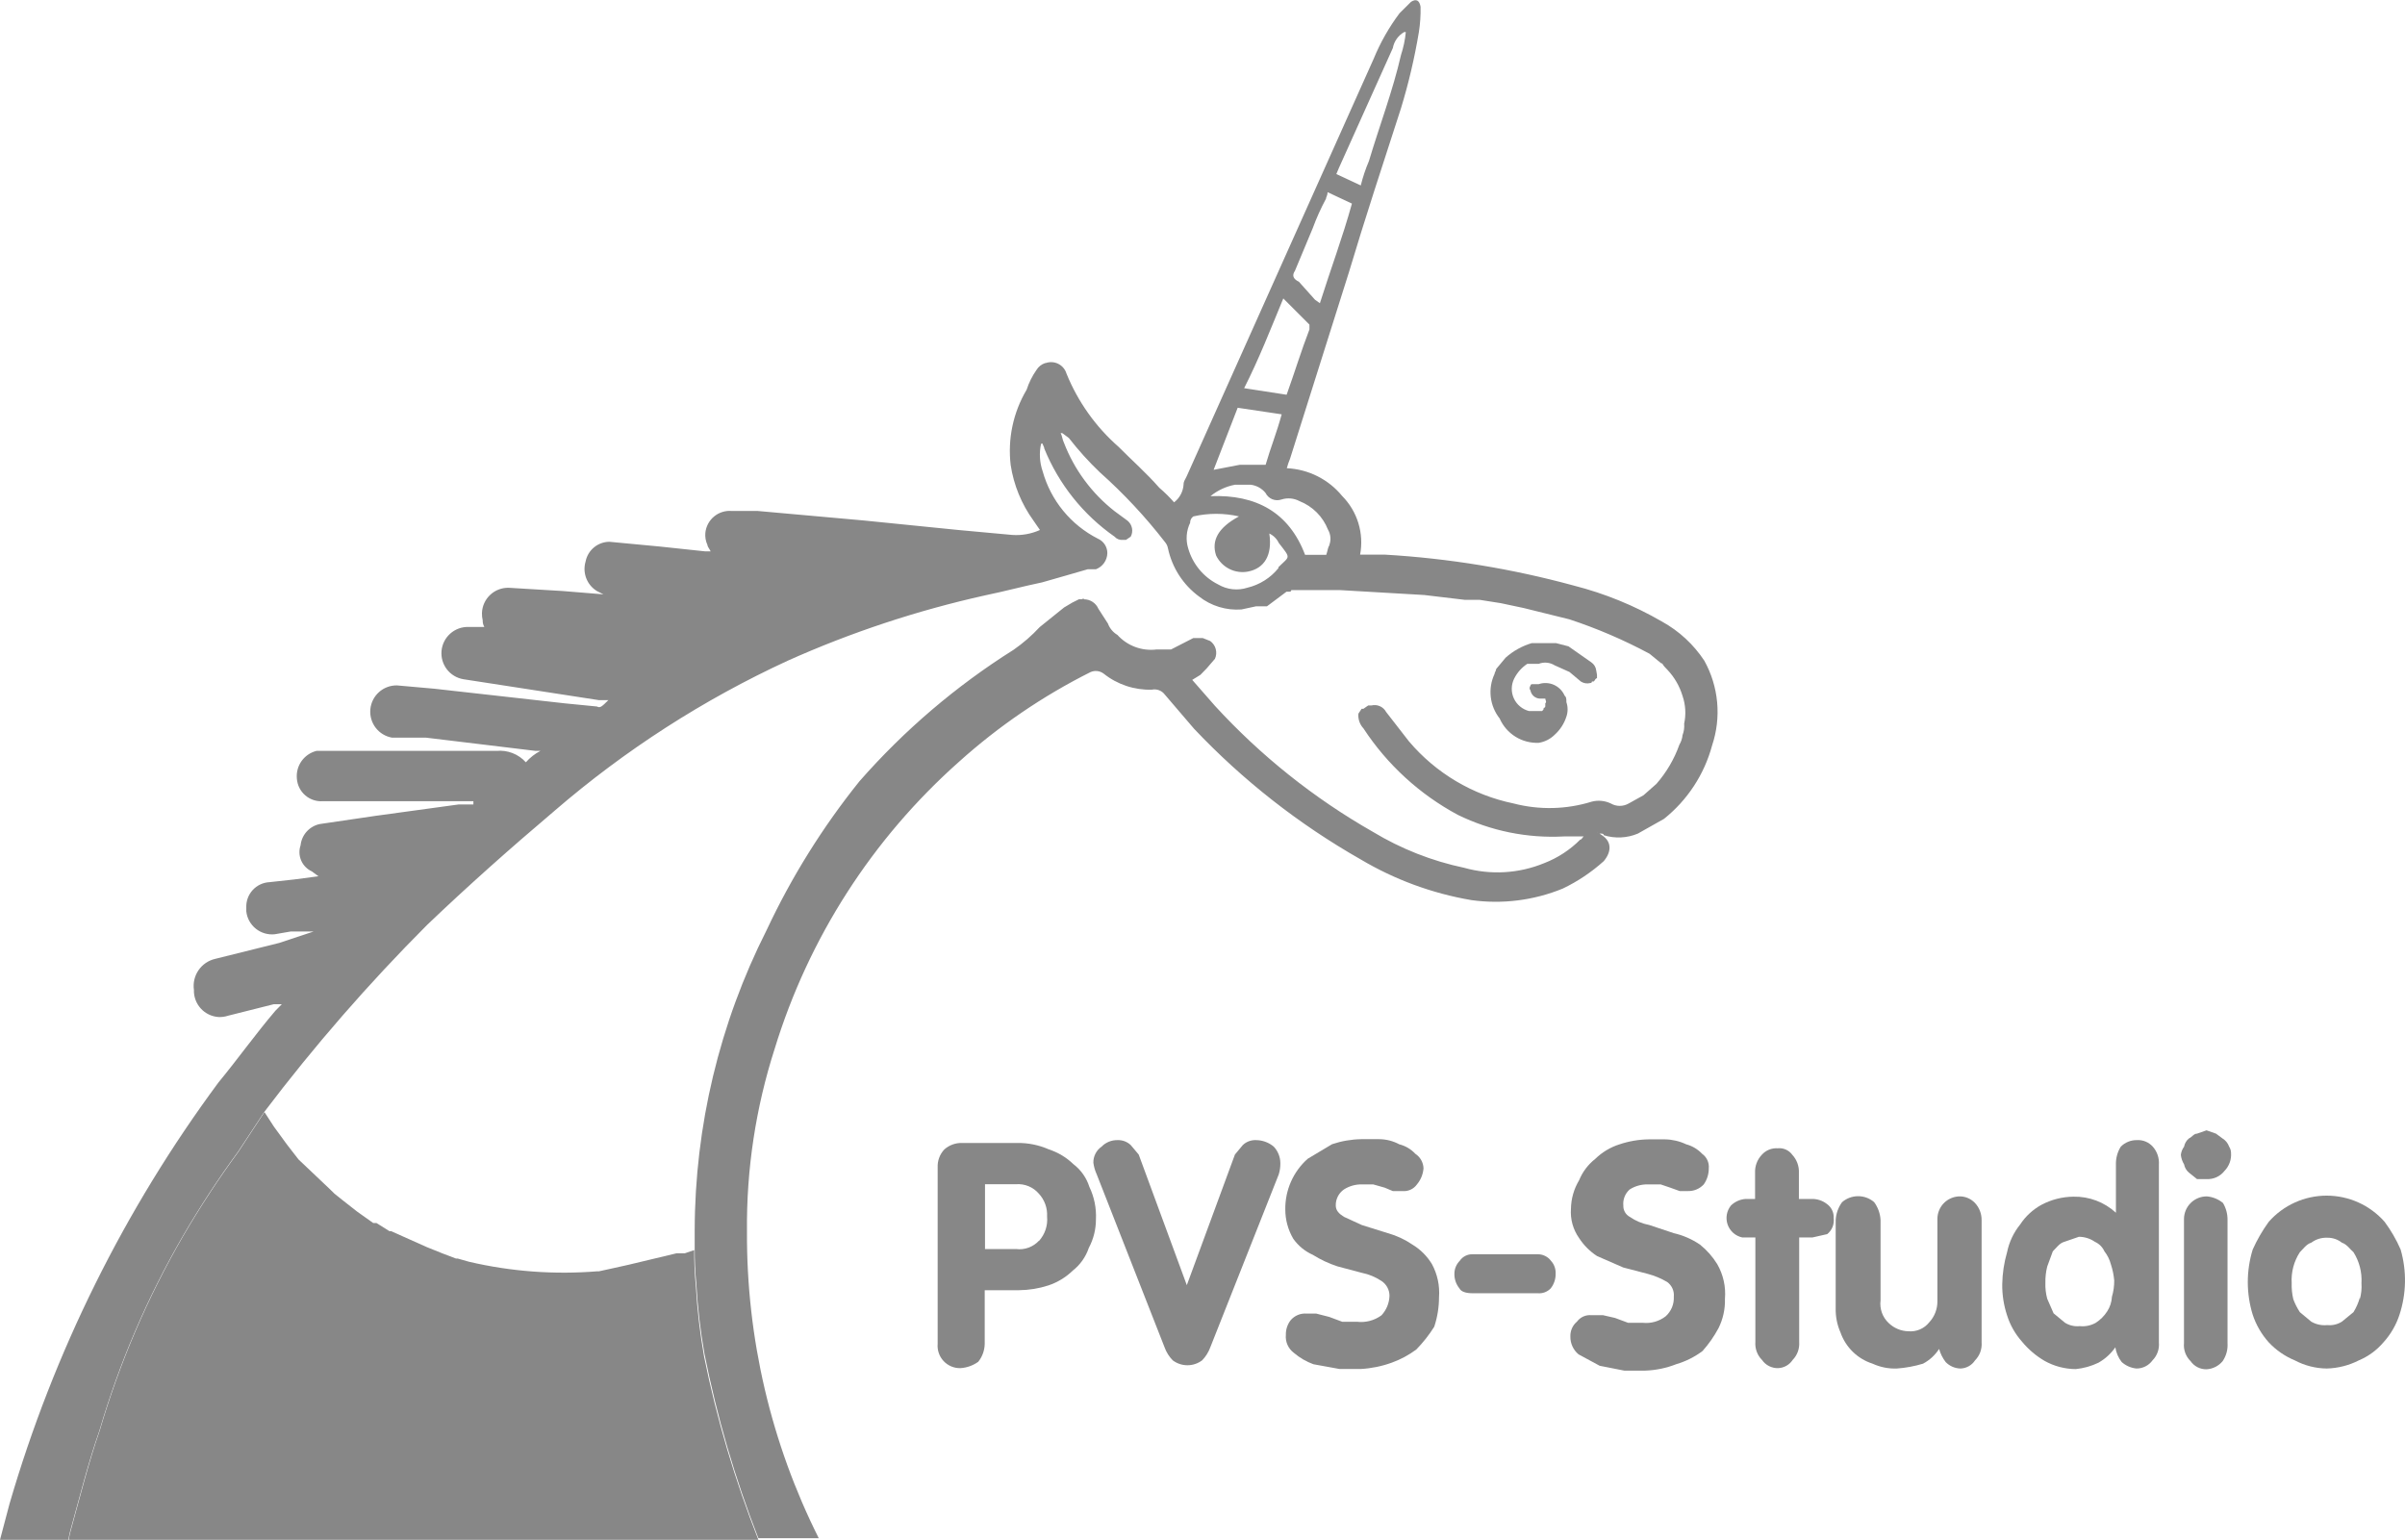 <?xml version="1.0" encoding="UTF-8"?> <svg xmlns="http://www.w3.org/2000/svg" width="253" height="162" viewBox="0 0 253 162" fill="none"><g clip-path="url(#clip0_7_111)"><path d="M114.6 124.87C114.3 123.919 113.713 123.085 112.92 122.48C112.191 121.776 111.313 121.246 110.35 120.93C109.289 120.462 108.139 120.23 106.98 120.25H101.22C100.53 120.229 99.857 120.472 99.34 120.93C99.103 121.182 98.919 121.479 98.799 121.804C98.678 122.129 98.624 122.474 98.64 122.82V141.38C98.611 141.708 98.65 142.039 98.757 142.351C98.864 142.663 99.035 142.949 99.259 143.19C99.484 143.432 99.757 143.623 100.06 143.753C100.363 143.882 100.69 143.946 101.02 143.94C101.701 143.902 102.357 143.669 102.91 143.27C103.34 142.733 103.579 142.068 103.59 141.38V135.74H107.2C108.246 135.73 109.285 135.562 110.28 135.24C111.243 134.92 112.122 134.387 112.85 133.68C113.635 133.066 114.222 132.235 114.54 131.29C115.034 130.367 115.291 129.337 115.29 128.29C115.349 127.11 115.112 125.935 114.6 124.87ZM109.29 130.54C108.988 130.865 108.612 131.113 108.195 131.264C107.778 131.416 107.33 131.466 106.89 131.41H103.62V124.59H106.89C107.341 124.556 107.793 124.629 108.21 124.803C108.627 124.976 108.997 125.246 109.29 125.59C109.586 125.91 109.815 126.287 109.963 126.697C110.111 127.108 110.174 127.544 110.15 127.98C110.195 128.448 110.142 128.92 109.994 129.366C109.846 129.812 109.606 130.222 109.29 130.57V130.54Z" fill="#878787"></path><path d="M134 120.64C133.472 120.193 132.802 119.949 132.11 119.95C131.858 119.941 131.608 119.982 131.372 120.071C131.137 120.16 130.922 120.296 130.74 120.47L129.91 121.47L124.85 135.21L119.79 121.47L118.95 120.47C118.766 120.296 118.549 120.161 118.312 120.071C118.075 119.982 117.823 119.941 117.57 119.95C117.256 119.942 116.944 119.999 116.653 120.118C116.362 120.236 116.099 120.414 115.88 120.64C115.608 120.829 115.387 121.082 115.237 121.377C115.087 121.672 115.012 121.999 115.02 122.33C115.073 122.741 115.188 123.143 115.36 123.52L122.51 141.75C122.694 142.263 122.988 142.731 123.37 143.12C123.815 143.455 124.358 143.636 124.915 143.636C125.472 143.636 126.015 143.455 126.46 143.12C126.839 142.728 127.132 142.261 127.32 141.75L134.52 123.56C134.641 123.172 134.699 122.767 134.69 122.36C134.685 121.72 134.438 121.106 134 120.64Z" fill="#878787"></path><path d="M150.64 133C150.131 132.156 149.424 131.449 148.58 130.94C147.791 130.403 146.919 129.997 146 129.74L143.25 128.88L141.38 128.02C140.85 127.69 140.52 127.35 140.52 126.83C140.512 126.499 140.587 126.172 140.737 125.877C140.887 125.582 141.108 125.329 141.38 125.14C141.938 124.783 142.588 124.599 143.25 124.61H144.46L145.66 124.95L146.52 125.31H147.52C147.816 125.339 148.114 125.289 148.384 125.167C148.654 125.044 148.887 124.852 149.06 124.61C149.458 124.135 149.699 123.548 149.75 122.93C149.742 122.623 149.659 122.322 149.51 122.054C149.36 121.786 149.147 121.558 148.89 121.39C148.435 120.9 147.848 120.553 147.2 120.39C146.542 120.037 145.807 119.852 145.06 119.85H143.22C142.169 119.866 141.126 120.045 140.13 120.38L137.57 121.91C136.817 122.577 136.216 123.398 135.809 124.318C135.402 125.237 135.197 126.234 135.21 127.24C135.209 128.327 135.499 129.394 136.05 130.33C136.571 131.069 137.283 131.653 138.11 132.02C138.917 132.527 139.784 132.933 140.69 133.23L143.25 133.91C143.992 134.059 144.699 134.351 145.33 134.77C145.587 134.939 145.799 135.169 145.945 135.439C146.092 135.71 146.169 136.012 146.17 136.32C146.151 137.086 145.852 137.819 145.33 138.38C144.588 138.928 143.665 139.171 142.75 139.06H141.2L139.83 138.55L138.46 138.2H137.46C137.145 138.174 136.829 138.223 136.537 138.343C136.245 138.463 135.986 138.651 135.78 138.89C135.435 139.332 135.255 139.88 135.27 140.44C135.236 140.801 135.295 141.164 135.443 141.495C135.59 141.826 135.82 142.114 136.11 142.33C136.719 142.85 137.417 143.257 138.17 143.53L140.92 144.03H143.15C144.267 143.968 145.369 143.743 146.42 143.36C147.339 143.027 148.205 142.562 148.99 141.98C149.705 141.25 150.338 140.446 150.88 139.58C151.21 138.583 151.379 137.54 151.38 136.49C151.474 135.28 151.217 134.068 150.64 133Z" fill="#878787"></path><path d="M163.16 132.65C163.001 132.436 162.795 132.263 162.557 132.143C162.319 132.023 162.056 131.96 161.79 131.96H154.92C154.653 131.95 154.389 132.008 154.151 132.129C153.913 132.249 153.709 132.429 153.56 132.65C153.204 133.009 153.002 133.494 153 134C152.985 134.563 153.173 135.114 153.53 135.55C153.7 135.89 154.2 136.06 154.89 136.06H161.76C162.012 136.084 162.266 136.05 162.503 135.962C162.741 135.873 162.955 135.733 163.13 135.55C163.478 135.109 163.662 134.561 163.65 134C163.672 133.503 163.496 133.017 163.16 132.65Z" fill="#878787"></path><path d="M180.65 133C180.167 132.213 179.551 131.517 178.83 130.94C177.996 130.373 177.063 129.966 176.08 129.74L173.5 128.88C172.761 128.741 172.059 128.448 171.44 128.02C171.229 127.903 171.055 127.73 170.936 127.52C170.818 127.31 170.76 127.071 170.77 126.83C170.74 126.515 170.785 126.198 170.902 125.904C171.018 125.611 171.203 125.349 171.44 125.14C172.005 124.782 172.662 124.598 173.33 124.61H174.7L175.7 124.95L176.7 125.31H177.55C177.864 125.321 178.176 125.264 178.466 125.143C178.756 125.022 179.017 124.84 179.23 124.61C179.577 124.119 179.762 123.532 179.76 122.93C179.789 122.634 179.739 122.336 179.617 122.066C179.494 121.796 179.302 121.563 179.06 121.39C178.604 120.907 178.022 120.561 177.38 120.39C176.682 120.059 175.922 119.882 175.15 119.87H173.46C172.413 119.882 171.373 120.057 170.38 120.39C169.414 120.694 168.533 121.221 167.81 121.93C167.062 122.518 166.48 123.29 166.12 124.17C165.574 125.077 165.277 126.112 165.26 127.17C165.178 128.269 165.482 129.362 166.12 130.26C166.61 131.016 167.254 131.66 168.01 132.15L170.76 133.35L173.33 134.02C174.053 134.21 174.746 134.5 175.39 134.88C175.63 135.056 175.82 135.292 175.941 135.563C176.062 135.835 176.11 136.134 176.08 136.43C176.1 136.816 176.033 137.201 175.884 137.558C175.735 137.914 175.508 138.233 175.22 138.49C174.537 139.017 173.678 139.261 172.82 139.17H171.27L169.9 138.66L168.64 138.37H167.42C167.128 138.341 166.833 138.388 166.565 138.507C166.297 138.626 166.064 138.814 165.89 139.05C165.665 139.239 165.486 139.477 165.367 139.746C165.247 140.014 165.19 140.306 165.2 140.6C165.191 140.96 165.264 141.316 165.413 141.644C165.562 141.971 165.783 142.26 166.06 142.49L168.28 143.69L170.86 144.2H173.09C174.207 144.16 175.31 143.93 176.35 143.52C177.342 143.228 178.273 142.76 179.1 142.14C179.752 141.409 180.316 140.603 180.78 139.74C181.258 138.782 181.492 137.72 181.46 136.65C181.568 135.379 181.285 134.106 180.65 133Z" fill="#878787"></path><path d="M192.16 126.65C191.715 126.311 191.169 126.131 190.61 126.14H189.24V123.39C189.255 123.045 189.202 122.7 189.084 122.376C188.965 122.052 188.784 121.754 188.55 121.5C188.377 121.259 188.143 121.069 187.873 120.948C187.602 120.826 187.305 120.779 187.01 120.81C186.696 120.788 186.381 120.839 186.089 120.959C185.798 121.078 185.538 121.264 185.33 121.5C185.093 121.752 184.909 122.049 184.789 122.374C184.668 122.699 184.614 123.044 184.63 123.39V126.14H183.63C183.056 126.182 182.515 126.422 182.1 126.82C181.872 127.097 181.72 127.428 181.658 127.782C181.595 128.135 181.625 128.498 181.743 128.837C181.862 129.175 182.065 129.477 182.334 129.714C182.604 129.951 182.929 130.115 183.28 130.19H184.66V141.19C184.634 141.537 184.683 141.885 184.804 142.211C184.925 142.537 185.114 142.834 185.36 143.08C185.548 143.351 185.799 143.571 186.092 143.721C186.385 143.871 186.711 143.946 187.04 143.94C187.347 143.93 187.647 143.847 187.915 143.697C188.183 143.548 188.411 143.336 188.58 143.08C188.822 142.832 189.009 142.535 189.128 142.209C189.247 141.883 189.295 141.536 189.27 141.19V130.19H190.67L192.22 129.84C192.468 129.64 192.661 129.379 192.78 129.083C192.899 128.788 192.94 128.466 192.9 128.15C192.916 127.857 192.857 127.565 192.727 127.303C192.598 127.04 192.402 126.815 192.16 126.65Z" fill="#878787"></path><path d="M207.76 126.56C207.36 126.139 206.811 125.891 206.23 125.87C205.917 125.863 205.606 125.919 205.315 126.033C205.023 126.147 204.757 126.318 204.532 126.536C204.307 126.753 204.128 127.013 204.004 127.301C203.88 127.588 203.814 127.897 203.81 128.21C203.805 128.29 203.805 128.37 203.81 128.45V136.89C203.821 137.716 203.513 138.515 202.95 139.12C202.69 139.447 202.353 139.704 201.969 139.868C201.585 140.032 201.166 140.098 200.75 140.06C199.98 140.042 199.244 139.735 198.69 139.2C198.367 138.899 198.121 138.525 197.971 138.109C197.822 137.693 197.773 137.248 197.83 136.81V128.37C197.796 127.688 197.563 127.031 197.16 126.48C196.691 126.073 196.091 125.849 195.47 125.849C194.849 125.849 194.249 126.073 193.78 126.48C193.377 127.031 193.144 127.688 193.11 128.37V137.63C193.089 138.514 193.263 139.391 193.62 140.2C193.891 140.968 194.336 141.664 194.921 142.231C195.505 142.798 196.214 143.223 196.99 143.47C197.792 143.838 198.669 144.013 199.55 143.98C200.483 143.912 201.405 143.741 202.3 143.47C202.986 143.105 203.567 142.572 203.99 141.92C204.128 142.42 204.363 142.889 204.68 143.3C205.09 143.723 205.651 143.967 206.24 143.98C206.545 143.97 206.844 143.887 207.11 143.737C207.377 143.588 207.603 143.376 207.77 143.12C208.014 142.873 208.202 142.576 208.321 142.25C208.44 141.924 208.487 141.576 208.46 141.23V128.37C208.469 127.699 208.218 127.05 207.76 126.56Z" fill="#878787"></path><path d="M226.47 120.64C226.261 120.405 226.001 120.22 225.71 120.101C225.419 119.981 225.104 119.93 224.79 119.95C224.476 119.945 224.165 120.004 223.875 120.123C223.584 120.241 223.321 120.417 223.1 120.64C222.748 121.206 222.571 121.864 222.59 122.53V127.59C221.374 126.472 219.772 125.866 218.12 125.9C216.944 125.912 215.788 126.207 214.75 126.76C213.85 127.255 213.084 127.962 212.52 128.82C211.832 129.668 211.359 130.67 211.14 131.74C210.821 132.839 210.65 133.976 210.63 135.12C210.618 136.231 210.791 137.336 211.14 138.39C211.458 139.402 211.986 140.336 212.69 141.13C213.362 141.951 214.174 142.645 215.09 143.18C216.09 143.738 217.215 144.034 218.36 144.04C219.19 143.959 219.999 143.732 220.75 143.37C221.457 142.97 222.066 142.417 222.53 141.75C222.614 142.316 222.845 142.851 223.2 143.3C223.632 143.685 224.174 143.923 224.75 143.98C225.08 143.981 225.405 143.903 225.699 143.754C225.993 143.604 226.247 143.387 226.44 143.12C226.683 142.873 226.869 142.576 226.985 142.249C227.1 141.923 227.143 141.575 227.11 141.23V122.53C227.135 122.188 227.091 121.845 226.981 121.52C226.871 121.196 226.697 120.896 226.47 120.64ZM222.17 136.43C222.142 136.978 221.969 137.51 221.67 137.97C221.36 138.451 220.951 138.86 220.47 139.17C219.957 139.46 219.366 139.582 218.78 139.52C218.242 139.576 217.701 139.453 217.24 139.17L216.03 138.17L215.36 136.63C215.213 136.083 215.149 135.516 215.17 134.95C215.158 134.381 215.222 133.812 215.36 133.26L215.95 131.65C216.3 131.32 216.64 130.79 217.16 130.65L218.7 130.12C219.3 130.125 219.886 130.309 220.38 130.65C220.824 130.85 221.18 131.206 221.38 131.65C221.698 132.055 221.93 132.521 222.06 133.02C222.242 133.568 222.359 134.135 222.41 134.71C222.417 135.292 222.336 135.872 222.17 136.43Z" fill="#878787"></path><path d="M234.5 120.64C234.377 120.282 234.133 119.978 233.81 119.78L233.12 119.27L232.12 118.92L231.12 119.27C230.78 119.27 230.62 119.61 230.26 119.78C229.998 119.999 229.821 120.304 229.76 120.64C229.573 120.892 229.456 121.188 229.42 121.5C229.457 121.855 229.573 122.196 229.76 122.5C229.823 122.835 230 123.139 230.26 123.36L231.12 124.05H232.12C232.481 124.07 232.842 124.002 233.171 123.852C233.5 123.702 233.788 123.475 234.01 123.19C234.252 122.942 234.439 122.645 234.558 122.319C234.677 121.993 234.725 121.646 234.7 121.3C234.699 121.065 234.63 120.836 234.5 120.64ZM233.85 126.56C233.369 126.165 232.78 125.925 232.16 125.87C231.53 125.865 230.922 126.109 230.471 126.549C230.02 126.989 229.761 127.59 229.75 128.22C229.75 128.3 229.75 128.38 229.75 128.45V141.31C229.717 141.657 229.762 142.006 229.881 142.333C230.001 142.66 230.192 142.956 230.44 143.2C230.629 143.472 230.882 143.693 231.177 143.843C231.472 143.993 231.799 144.068 232.13 144.06C232.456 144.041 232.774 143.954 233.065 143.806C233.356 143.658 233.613 143.452 233.82 143.2C234.197 142.645 234.376 141.979 234.33 141.31V128.37C234.343 127.734 234.176 127.106 233.85 126.56Z" fill="#878787"></path><path d="M252.54 131.46C252.091 130.425 251.524 129.445 250.85 128.54C250.088 127.676 249.151 126.984 248.101 126.51C247.051 126.036 245.912 125.791 244.76 125.791C243.608 125.791 242.469 126.036 241.419 126.51C240.369 126.984 239.432 127.676 238.67 128.54C238.007 129.452 237.441 130.431 236.98 131.46C236.29 133.695 236.29 136.085 236.98 138.32C237.336 139.397 237.911 140.388 238.67 141.23C239.435 142.048 240.366 142.692 241.4 143.12C242.442 143.673 243.601 143.968 244.78 143.98C245.953 143.947 247.105 143.653 248.15 143.12C249.146 142.7 250.03 142.053 250.73 141.23C251.493 140.391 252.069 139.399 252.42 138.32C253.149 136.097 253.191 133.707 252.54 131.46ZM248.25 136.52C248.099 137.059 247.874 137.574 247.58 138.05L246.36 139.05C245.905 139.338 245.366 139.464 244.83 139.41C244.243 139.473 243.651 139.347 243.14 139.05L241.94 138.05C241.659 137.624 241.427 137.168 241.25 136.69C241.118 136.137 241.061 135.568 241.08 135C241.01 133.849 241.311 132.706 241.94 131.74C242.28 131.41 242.64 130.88 243.14 130.74C243.626 130.377 244.224 130.193 244.83 130.22C245.385 130.211 245.925 130.395 246.36 130.74C246.89 130.91 247.22 131.44 247.58 131.74C248.194 132.712 248.488 133.852 248.42 135C248.459 135.569 248.401 136.14 248.25 136.69V136.52Z" fill="#878787"></path><path d="M179.29 69.51C178.159 67.796 176.628 66.382 174.83 65.39C171.932 63.711 168.816 62.438 165.57 61.61C159.064 59.836 152.392 58.743 145.66 58.35H143.08C143.288 57.245 143.225 56.107 142.896 55.032C142.567 53.957 141.981 52.978 141.19 52.18C140.479 51.312 139.593 50.604 138.591 50.101C137.588 49.598 136.491 49.312 135.37 49.26C135.459 48.919 135.573 48.585 135.71 48.26L141.88 28.72C143.57 23.06 145.49 17.23 147.38 11.39C148.181 8.767 148.809 6.095 149.26 3.39C149.4 2.504 149.46 1.607 149.44 0.71C149.32 0.02 148.97 -0.15 148.44 0.19L147.23 1.39C146.119 2.871 145.202 4.487 144.5 6.2L124.84 50.1C124.68 50.46 124.51 50.62 124.51 50.96C124.489 51.328 124.389 51.688 124.217 52.014C124.044 52.341 123.803 52.626 123.51 52.85C123.031 52.303 122.513 51.791 121.96 51.32C120.59 49.76 119.05 48.4 117.67 47.01C115.267 44.903 113.39 42.262 112.19 39.3C112.124 39.081 112.013 38.877 111.865 38.702C111.718 38.526 111.536 38.383 111.331 38.28C111.126 38.177 110.903 38.117 110.674 38.103C110.445 38.089 110.216 38.122 110 38.2H109.94C109.559 38.327 109.236 38.586 109.03 38.93C108.585 39.565 108.238 40.263 108 41C106.585 43.384 105.995 46.167 106.32 48.92C106.64 51.029 107.46 53.031 108.71 54.76L109.4 55.76C108.485 56.172 107.481 56.351 106.48 56.28L100.82 55.76L90.88 54.76L79.73 53.76H77C76.323 53.696 75.647 53.903 75.122 54.336C74.597 54.769 74.266 55.393 74.2 56.07C74.162 56.502 74.238 56.937 74.42 57.33C74.42 57.5 74.59 57.67 74.76 58.01H74.2L69.41 57.5L64.11 57C63.514 57.003 62.938 57.214 62.48 57.595C62.022 57.976 61.711 58.505 61.6 59.09C61.431 59.664 61.456 60.278 61.671 60.837C61.886 61.396 62.279 61.868 62.79 62.18L63.48 62.53L59.18 62.18L53.53 61.84C52.804 61.818 52.099 62.085 51.569 62.581C51.038 63.078 50.726 63.764 50.7 64.49C50.692 64.752 50.719 65.015 50.78 65.27C50.771 65.511 50.83 65.75 50.95 65.96H49.26C48.561 65.946 47.883 66.197 47.362 66.663C46.84 67.128 46.514 67.773 46.448 68.469C46.383 69.165 46.582 69.859 47.007 70.414C47.432 70.969 48.051 71.342 48.74 71.46L63 73.66H64C63.32 74.33 63.14 74.52 62.8 74.33L59.44 74L45.7 72.46L41.76 72.11C41.062 72.099 40.386 72.352 39.867 72.818C39.348 73.284 39.023 73.929 38.959 74.624C38.895 75.319 39.095 76.012 39.519 76.566C39.944 77.119 40.562 77.492 41.25 77.61H44.84L56.35 79H56.85C56.27 79.301 55.751 79.708 55.32 80.2C54.935 79.772 54.454 79.441 53.918 79.232C53.381 79.024 52.803 78.944 52.23 79H33.29C32.654 79.16 32.096 79.542 31.718 80.078C31.34 80.614 31.167 81.267 31.23 81.92C31.254 82.258 31.345 82.588 31.498 82.891C31.65 83.194 31.862 83.464 32.119 83.684C32.377 83.905 32.676 84.072 32.999 84.176C33.322 84.28 33.662 84.319 34 84.29H49.8V84.64H48.22L39.46 85.84L33.62 86.7C33.095 86.815 32.619 87.092 32.26 87.492C31.901 87.892 31.677 88.395 31.62 88.93C31.441 89.454 31.464 90.026 31.684 90.535C31.904 91.043 32.306 91.451 32.81 91.68L33.5 92.19L30.92 92.53L28.36 92.81C27.68 92.841 27.04 93.141 26.581 93.643C26.121 94.146 25.88 94.81 25.91 95.49C25.9 95.623 25.9 95.757 25.91 95.89C25.99 96.606 26.351 97.26 26.914 97.71C27.476 98.16 28.194 98.369 28.91 98.29L30.59 98H33L29.39 99.2L22.64 100.88C21.926 101.043 21.299 101.469 20.884 102.073C20.469 102.677 20.296 103.415 20.4 104.14C20.375 104.862 20.633 105.564 21.119 106.098C21.604 106.633 22.279 106.956 23 107C23.339 107.014 23.678 106.966 24 106.86L28.81 105.65H29.65L28.97 106.34C26.92 108.74 25.03 111.4 22.97 113.9C13.084 127.258 5.645 142.264 1 158.22L0 162H7.2C7.241 161.71 7.298 161.423 7.37 161.14C8.37 157.54 9.26 153.93 10.46 150.51C12.55 143.37 15.491 136.507 19.22 130.07C21.004 126.999 22.95 124.025 25.05 121.16L27.79 117C33.052 110.051 38.782 103.469 44.94 97.3C49.25 93.18 53.7 89.23 58.34 85.3C65.74 78.918 73.997 73.603 82.87 69.51C89.537 66.526 96.489 64.225 103.62 62.64L105.17 62.3L108.09 61.61L109.63 61.27L112.04 60.58L114.43 59.89H115.29C115.635 59.759 115.934 59.529 116.147 59.228C116.361 58.927 116.48 58.569 116.49 58.2C116.491 57.875 116.397 57.557 116.22 57.285C116.042 57.013 115.788 56.799 115.49 56.67C114.087 55.957 112.847 54.96 111.849 53.743C110.85 52.526 110.115 51.115 109.69 49.6C109.364 48.661 109.305 47.65 109.52 46.68H109.69C109.69 46.84 109.86 47.01 109.86 47.2C111.379 50.934 113.945 54.15 117.25 56.46C117.355 56.582 117.489 56.676 117.638 56.735C117.788 56.795 117.95 56.817 118.11 56.8H118.45L118.95 56.46C119.097 56.184 119.143 55.865 119.081 55.559C119.019 55.253 118.852 54.977 118.61 54.78L117.25 53.78C114.853 51.904 113.011 49.412 111.92 46.57C111.75 46.23 111.75 45.88 111.58 45.57H111.75L112.44 46.08C113.436 47.362 114.525 48.569 115.7 49.69C118.196 51.912 120.483 54.359 122.53 57C122.705 57.198 122.823 57.44 122.87 57.7C123.304 59.73 124.467 61.53 126.14 62.76C127.406 63.753 128.996 64.238 130.6 64.12L132.13 63.79H133.28L135.34 62.25H135.67C135.693 62.252 135.715 62.248 135.737 62.24C135.758 62.232 135.777 62.219 135.793 62.203C135.81 62.187 135.822 62.168 135.83 62.147C135.838 62.126 135.841 62.103 135.84 62.08H140.9L149.83 62.6L154.11 63.11H155.67L157.89 63.46L160.29 63.97L165.1 65.16C168.01 66.119 170.831 67.331 173.53 68.78L174.75 69.78C174.92 69.78 174.92 69.95 175.08 70.12L175.42 70.48C176.152 71.258 176.693 72.196 177 73.22C177.321 74.16 177.379 75.169 177.17 76.14C177.204 76.548 177.146 76.958 177 77.34C176.965 77.694 176.853 78.035 176.67 78.34C176.132 79.857 175.311 81.259 174.25 82.47L172.89 83.67L171.34 84.53C171.053 84.697 170.727 84.785 170.395 84.785C170.063 84.785 169.737 84.697 169.45 84.53C168.826 84.234 168.118 84.166 167.45 84.34C164.778 85.17 161.927 85.235 159.22 84.53C154.927 83.644 151.054 81.345 148.22 78L145.82 74.91C145.675 74.639 145.444 74.424 145.164 74.299C144.883 74.174 144.568 74.146 144.27 74.22H143.93L143.43 74.57H143.24L142.9 75.08C142.874 75.361 142.908 75.645 142.999 75.912C143.09 76.179 143.237 76.424 143.43 76.63C145.928 80.445 149.342 83.574 153.36 85.73C156.826 87.426 160.667 88.207 164.52 88H166.6C166.41 88.16 166.41 88.33 166.24 88.33C165.17 89.408 163.885 90.249 162.47 90.8C159.792 91.907 156.82 92.083 154.03 91.3C150.64 90.588 147.395 89.31 144.43 87.52C138.235 83.989 132.628 79.516 127.81 74.26L125.42 71.53L126.28 71L126.95 70.31L127.81 69.31C127.955 68.988 127.984 68.627 127.893 68.286C127.802 67.945 127.596 67.646 127.31 67.44L126.53 67.13H125.53L123.19 68.33H121.67C120.911 68.424 120.14 68.334 119.423 68.068C118.706 67.802 118.064 67.367 117.55 66.8C117.089 66.527 116.735 66.103 116.55 65.6L115.55 64.05C115.421 63.752 115.207 63.498 114.935 63.32C114.663 63.143 114.345 63.049 114.02 63.05C114.02 62.88 113.83 63.05 113.83 63.05H113.5L112.8 63.4L111.94 63.91L109.38 65.97C108.552 66.863 107.63 67.665 106.63 68.36C100.583 72.165 95.119 76.827 90.41 82.2C86.54 87.015 83.26 92.276 80.64 97.87C75.69 107.662 73.101 118.478 73.08 129.45V131.29C73.072 132.545 73.129 133.8 73.25 135.05C73.391 137.528 73.678 139.996 74.11 142.44C75.425 149.058 77.323 155.546 79.78 161.83H86.13C81.108 151.821 78.521 140.768 78.58 129.57C78.514 123.049 79.496 116.559 81.49 110.35C85.058 98.689 91.77 88.236 100.89 80.14C105.057 76.392 109.709 73.22 114.72 70.71C114.943 70.611 115.189 70.574 115.432 70.602C115.674 70.63 115.905 70.723 116.1 70.87C117.537 72.016 119.333 72.615 121.17 72.56C121.422 72.507 121.683 72.526 121.924 72.617C122.165 72.707 122.375 72.864 122.53 73.07L125.62 76.68C130.741 82.091 136.635 86.715 143.11 90.4C146.706 92.54 150.665 93.998 154.79 94.7C158.041 95.149 161.352 94.731 164.39 93.49C165.961 92.739 167.416 91.766 168.71 90.6C169.55 89.6 169.55 88.54 168.52 87.87C167.49 87.2 168.35 87.7 168.18 87.7H168.35C168.52 87.7 168.71 87.7 168.71 87.87C169.889 88.24 171.161 88.18 172.3 87.7L175.05 86.15C177.518 84.179 179.291 81.471 180.11 78.42C180.599 76.959 180.779 75.413 180.638 73.879C180.496 72.345 180.037 70.857 179.29 69.51ZM140.85 17.67L146.52 5.06C146.585 4.708 146.726 4.374 146.933 4.082C147.141 3.791 147.409 3.547 147.72 3.37H147.89C147.81 4.193 147.639 5.005 147.38 5.79C146.52 9.55 145.14 13.16 144.01 16.94C143.653 17.772 143.366 18.631 143.15 19.51L140.58 18.31L140.85 17.67ZM136.23 28.48L138.1 24C138.489 22.938 138.954 21.906 139.49 20.91C139.49 20.74 139.66 20.56 139.66 20.22L142.22 21.42C141.22 25.03 139.99 28.29 138.85 31.9L138.34 31.54L136.65 29.65C136.05 29.35 135.88 29 136.23 28.48ZM135 31.4L137.75 34.15V34.66C136.89 36.89 136.21 39.13 135.35 41.53L130.88 40.84C132.45 37.75 133.65 34.66 135 31.4ZM130.2 42.9L134.83 43.59C134.32 45.48 133.63 47.2 133.14 48.9H130.42L127.67 49.43L130.2 42.9ZM134.49 59.77C133.66 60.797 132.514 61.521 131.23 61.83C130.722 61.994 130.184 62.049 129.654 61.99C129.123 61.931 128.61 61.761 128.15 61.49C127.392 61.112 126.721 60.581 126.179 59.93C125.637 59.279 125.235 58.523 125 57.71C124.72 56.814 124.791 55.845 125.2 55C125.195 54.869 125.223 54.738 125.283 54.621C125.342 54.503 125.431 54.403 125.54 54.33C127.12 53.97 128.76 53.97 130.34 54.33C128.12 55.52 127.42 56.89 127.93 58.44C128.227 59.056 128.72 59.556 129.332 59.862C129.943 60.168 130.639 60.262 131.31 60.13C132.99 59.79 133.87 58.44 133.53 56.13C133.968 56.338 134.322 56.691 134.53 57.13C135.85 58.82 135.68 58.48 134.48 59.68L134.49 59.77ZM139.86 57.37C139.69 57.54 139.69 57.88 139.52 58.37H137.29C135.6 53.9 132.13 52.01 127.34 52.2C128.081 51.594 128.96 51.182 129.9 51H131.59C132.195 51.079 132.746 51.387 133.13 51.86C133.277 52.16 133.53 52.396 133.839 52.523C134.149 52.651 134.494 52.66 134.81 52.55C135.12 52.451 135.448 52.414 135.772 52.444C136.097 52.473 136.412 52.567 136.7 52.72C137.379 52.987 137.996 53.391 138.513 53.907C139.029 54.423 139.433 55.041 139.7 55.72C139.845 55.967 139.933 56.244 139.955 56.53C139.978 56.816 139.935 57.103 139.83 57.37H139.86Z" fill="#878787"></path><path fill-rule="evenodd" clip-rule="evenodd" d="M79.78 162H7.24C7.276 161.71 7.333 161.422 7.41 161.14C8.41 157.54 9.3 153.93 10.49 150.51C12.584 143.372 15.525 136.51 19.25 130.07C21.038 126.999 22.987 124.025 25.09 121.16L27.82 117L28.82 118.54L30.2 120.43L31.4 121.98L34.66 125.07L35.18 125.58L36.04 126.27L37.57 127.47L39.26 128.67H39.6L40.97 129.53H41.15L44.91 131.21L46.6 131.89L47.97 132.41H48.15L49.35 132.75C53.771 133.781 58.325 134.119 62.85 133.75H63.02L64.57 133.41L66.1 133.07L71.16 131.86H72.03L73.03 131.52C73.022 132.782 73.078 134.044 73.2 135.3C73.342 137.775 73.629 140.239 74.06 142.68C75.394 149.276 77.308 155.741 79.78 162Z" fill="#878787"></path><path d="M168 71V71.36C167.83 71.36 167.83 71.53 167.66 71.7H167.47C167.47 71.722 167.466 71.743 167.457 71.764C167.448 71.784 167.436 71.802 167.42 71.817C167.404 71.832 167.385 71.843 167.364 71.851C167.344 71.858 167.322 71.861 167.3 71.86C167.131 71.904 166.955 71.913 166.783 71.886C166.611 71.858 166.446 71.795 166.3 71.7L165.11 70.7L163.55 70C163.302 69.844 163.021 69.749 162.729 69.721C162.437 69.693 162.143 69.734 161.87 69.84H160.67C160.082 70.226 159.606 70.761 159.29 71.39C159.128 71.713 159.04 72.068 159.034 72.429C159.028 72.791 159.103 73.149 159.253 73.477C159.404 73.806 159.627 74.096 159.905 74.326C160.183 74.557 160.509 74.722 160.86 74.81H162.22C162.39 74.64 162.39 74.64 162.39 74.48C162.434 74.478 162.476 74.459 162.508 74.427C162.539 74.396 162.558 74.354 162.56 74.31V74C162.74 73.83 162.56 73.67 162.56 73.5H162C161.76 73.493 161.53 73.403 161.348 73.247C161.166 73.09 161.043 72.876 161 72.64C160.942 72.571 160.91 72.485 160.91 72.395C160.91 72.305 160.942 72.219 161 72.15C161 72.105 161.018 72.062 161.05 72.03C161.082 71.998 161.125 71.98 161.17 71.98H161.86C162.383 71.801 162.954 71.825 163.459 72.047C163.965 72.269 164.369 72.674 164.59 73.18C164.78 73.34 164.78 73.53 164.78 73.87C164.95 74.366 164.95 74.904 164.78 75.4C164.547 76.126 164.126 76.778 163.56 77.29C163.105 77.746 162.517 78.047 161.88 78.15C161.015 78.189 160.159 77.965 159.423 77.508C158.688 77.051 158.108 76.383 157.76 75.59C157.244 74.937 156.921 74.153 156.825 73.327C156.73 72.5 156.867 71.663 157.22 70.91C157.22 70.75 157.39 70.58 157.39 70.39L158.39 69.19C159.183 68.484 160.122 67.962 161.14 67.66H163.69L165 68L167.4 69.68C167.543 69.778 167.664 69.905 167.754 70.053C167.843 70.202 167.9 70.368 167.92 70.54L168 71Z" fill="#878787"></path></g><defs><clipPath id="clip0_7_111"><rect width="253" height="162" fill="white"></rect></clipPath></defs></svg> 